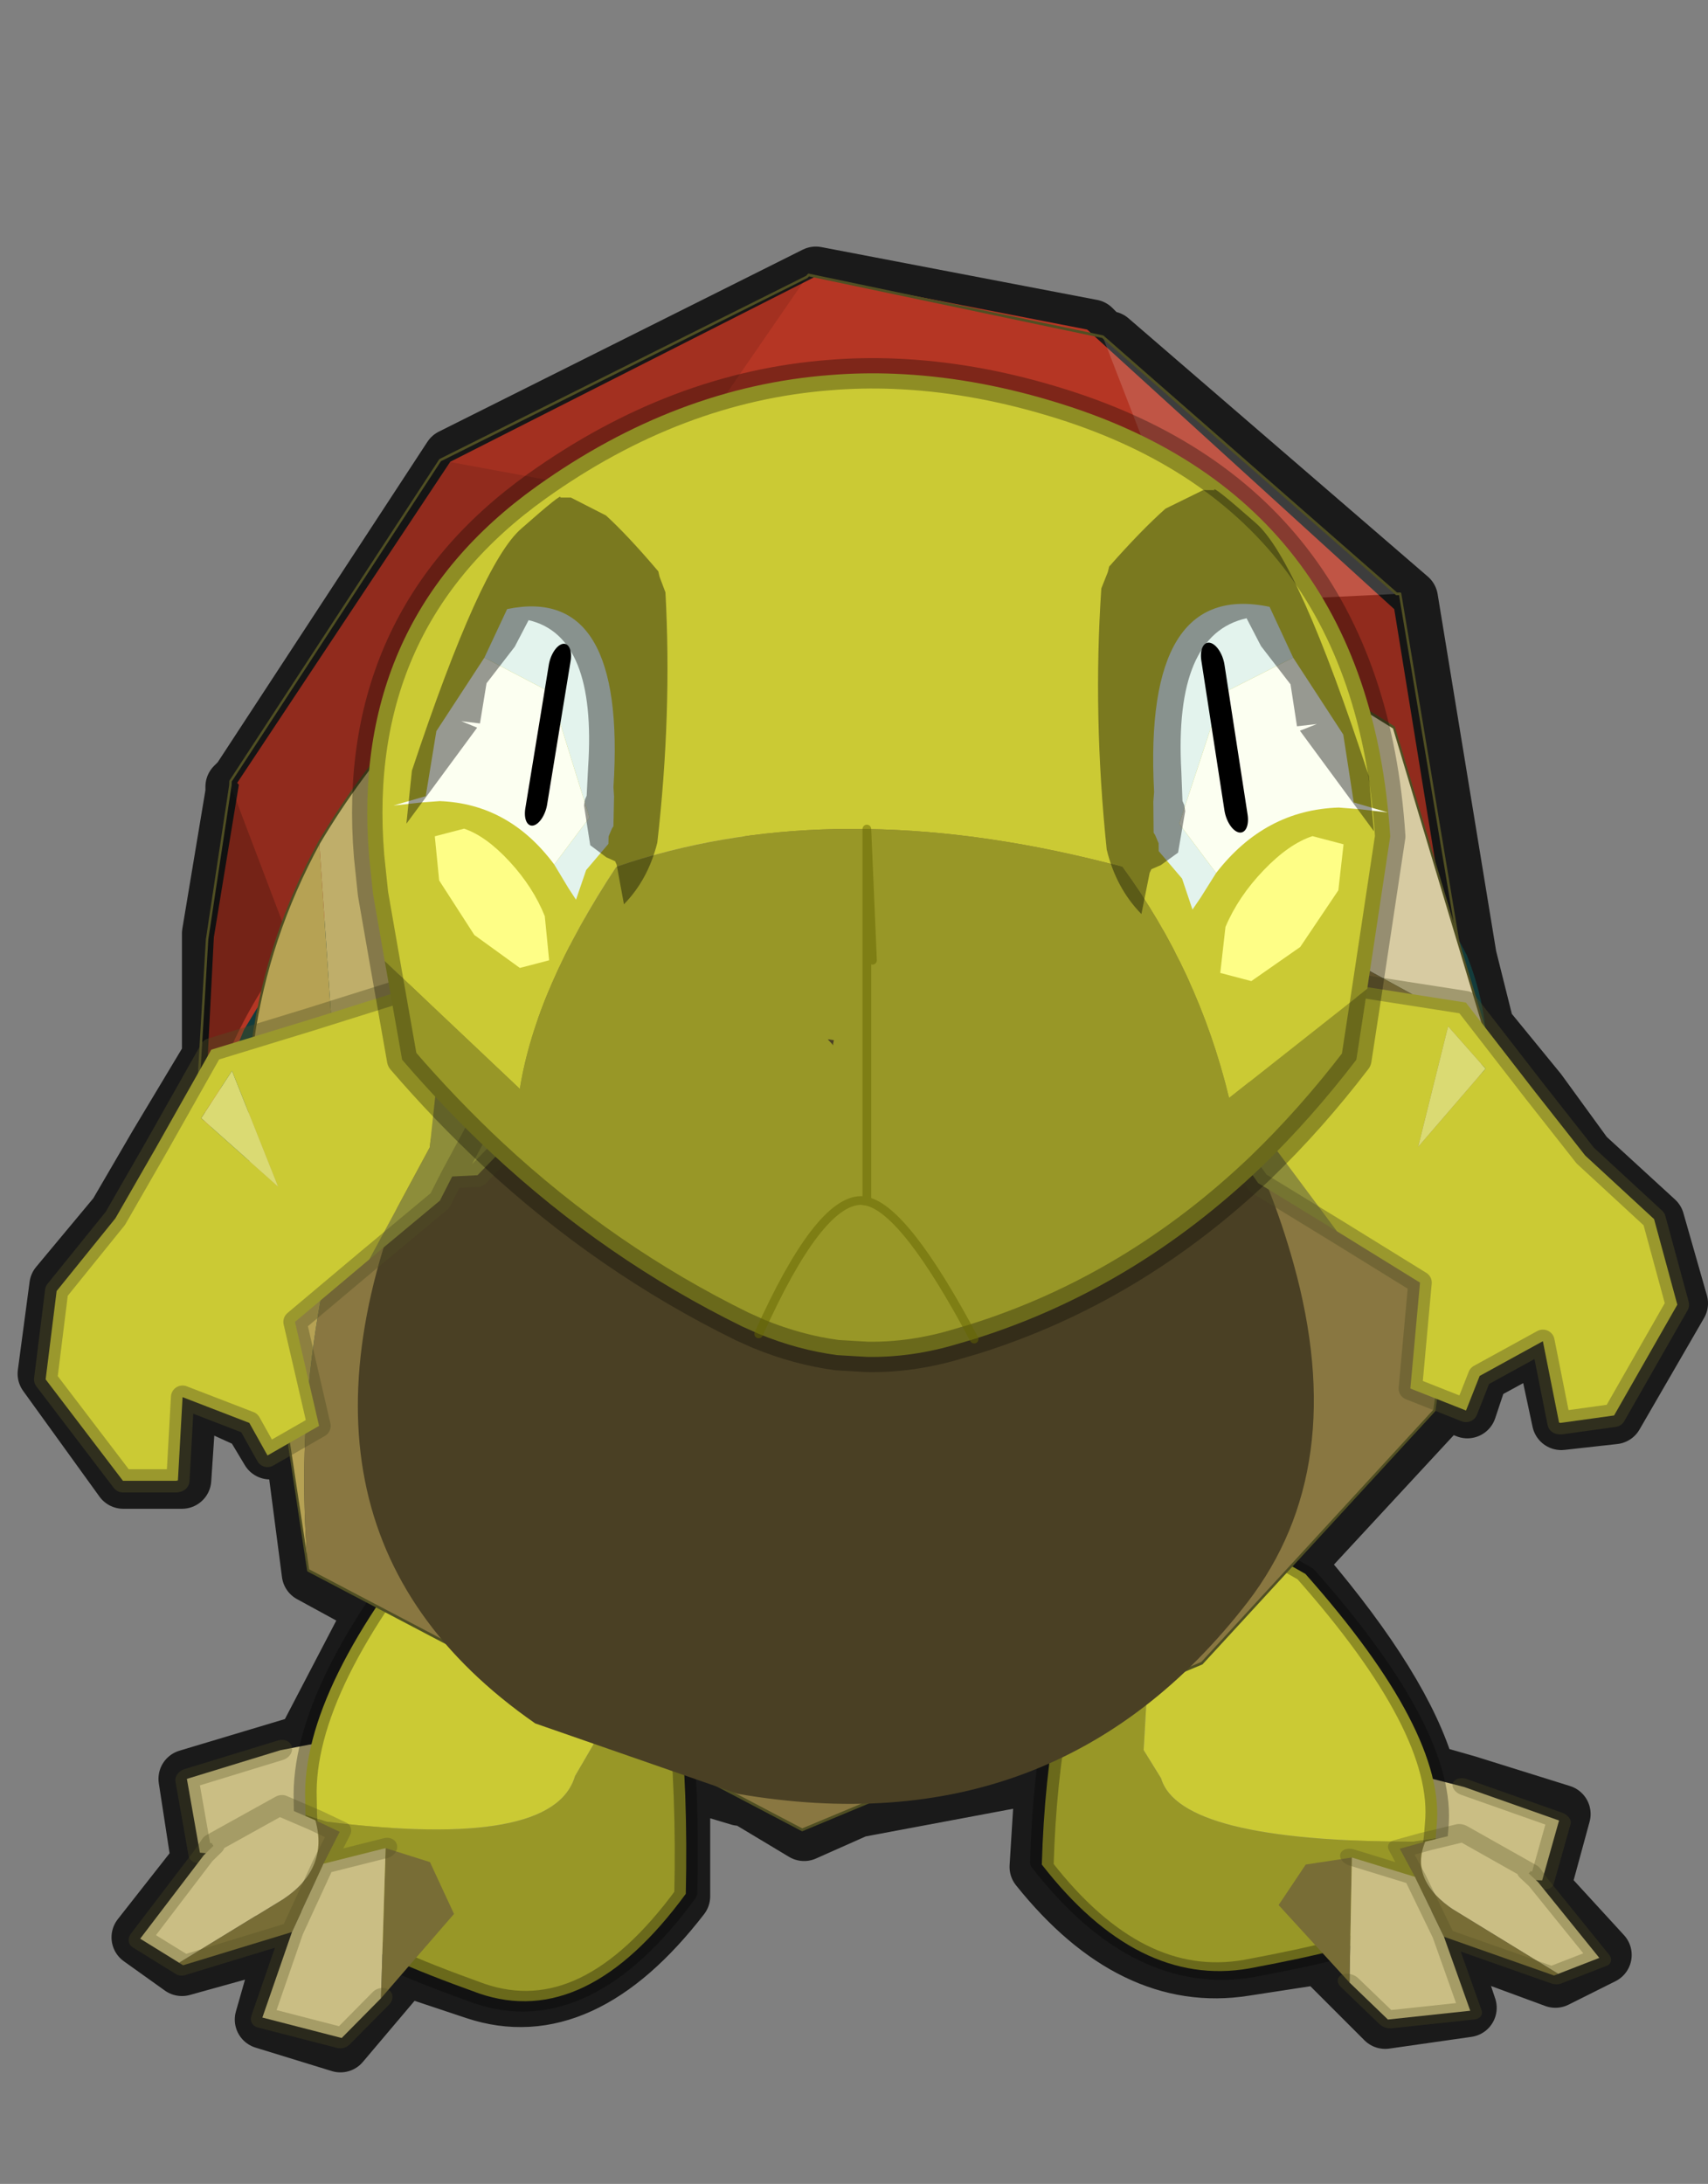 <?xml version="1.0"?>
<svg xmlns="http://www.w3.org/2000/svg" xmlns:xlink="http://www.w3.org/1999/xlink" width="14.55px" height="18.6px"><rect width="100%" height="100%" fill="#808080" stroke="none"/><g transform="matrix(1, 0, 0, 1, -2.1, -0.1)"><use xlink:href="#object-0" width="14.4" height="15.55" transform="matrix(1, 0, 0, 1, 2.25, 2.2)"/><use xlink:href="#object-1" width="12.05" height="14.75" transform="matrix(0.379, 0.047, -0.102, 0.349, 4.5, 12.15)"/><use xlink:href="#object-3" width="12.05" height="14.75" transform="matrix(-0.391, -0, 0.088, 0.3, 14.7, 12.95)"/><use xlink:href="#object-5" width="21.05" height="22.5" transform="matrix(-0.286, -0.315, -0.304, 0.332, 15.7, 9.25)"/><use xlink:href="#object-6" width="20.8" height="23.8" transform="matrix(-0.286, -0.315, -0.304, 0.332, 15.35, 6.8)" id="carapace"/><use xlink:href="#object-8" width="21.9" height="24.2" transform="matrix(-0.286, -0.315, -0.304, 0.332, 15.7, 7)"/><use xlink:href="#object-9" width="24.55" height="28.3" transform="matrix(-0.245, -0.359, -0.287, 0.312, 16.4, 9.85)"/><use xlink:href="#object-11" width="110.05" height="104.9" transform="matrix(0.074, 0, 0, 0.074, 5.15, 7.7)"/><use xlink:href="#object-13" width="64.7" height="66.1" transform="matrix(-0.072, 0, 0, 0.072, 7.05, 8.05)"/><use xlink:href="#object-15" width="64.7" height="66.1" transform="matrix(0.072, -0.01, 0.01, 0.071, 11.3, 8.1)"/><use xlink:href="#object-17" width="123.4" height="116.7" transform="matrix(0.074, 0, 0, 0.074, 5.1, 3.15)"/></g><defs><g transform="matrix(1, 0, 0, 1, -2.25, -2.2)" id="object-0"><path fill="none" stroke="#000000" stroke-opacity="0.8" stroke-width="0.5" stroke-linecap="round" stroke-linejoin="round" d="M15.6 9.95L16.2 10.5L16.4 11.2L15.85 12.15L15.4 12.2L15.25 11.5L14.7 11.8L14.6 12.1L14.35 12L14.35 12.1L13.1 13.45L13.2 13.5Q14.05 14.5 14.25 15.2L14.6 15.3L15.4 15.55L15.25 16.1L15.15 16.1L15.2 16.15L15.75 16.75L15.35 16.95L14.4 16.6L14.6 17.2L13.9 17.3L13.35 16.75L12.7 16.85Q11.75 17 10.95 16L11 15.2L9.4 15.5L8.95 15.7L8.45 15.4L8.4 15.4L7.9 15.25L7.9 16.25Q7.05 17.35 6.15 17.05L5.55 16.85L5 17.5L4.35 17.3L4.55 16.6L3.65 16.85L3.3 16.6L3.85 15.9L3.8 15.9L3.7 15.25L4.7 14.95L5.3 13.8L4.75 13.5L4.6 12.35L4.4 12.45L4.25 12.2L3.7 11.95L3.65 12.7L3.15 12.7L2.5 11.8L2.6 11.05L3.1 10.45L3.45 9.85L3.9 9.1L3.9 8.05L4.1 6.85L4.1 6.8L4.15 6.75L5.95 4L9.05 2.45L11.4 2.9L11.45 2.95L11.6 3.1L11.55 3L14.1 5.2L14.6 8.25L14.75 8.85L15.2 9.4L15.6 9.95"/></g><g transform="matrix(1, 0, 0, 1, 6.25, 2.4)" id="object-1"><use xlink:href="#object-2" width="12.05" height="14.75" transform="matrix(1, 0, 0, 1, -6.25, -2.4)"/></g><g transform="matrix(1, 0, 0, 1, 6.25, 2.4)" id="object-2"><path fill-rule="evenodd" fill="#cabe84" stroke="none" d="M-4.05 8.1L-5.25 8.15L-6 6.45L-4.15 5.5L-2.5 4.9Q-2 5.25 -1.45 5.7L-4.05 8.1"/><path fill-rule="evenodd" fill="#786d36" stroke="none" d="M-1.45 5.7L-1.4 5.7L-1.1 6.6L-1.65 8L-4.05 8.1L-1.45 5.7"/><path fill="none" stroke="#504f23" stroke-opacity="0.302" stroke-width="0.5" stroke-linecap="round" stroke-linejoin="round" d="M-4.05 8.1L-5.25 8.15L-6 6.45L-4.15 5.5M-2.5 4.9Q-2 5.25 -1.45 5.7"/><path fill-rule="evenodd" fill="#989727" stroke="none" d="M0.2 -1.95L1.6 -1.4L2.6 -0.2Q4.35 2.85 5.55 7.7Q4.25 11.2 1.7 10.65Q-0.9 10.05 -1.45 9.65Q-2.5 9.25 -3.2 6.95L-2.7 7.05Q2.4 7.05 2.4 5.25L2.6 4.45L1.9 1.85L1 0.05L0.25 -1.1L0.2 -1.95"/><path fill-rule="evenodd" fill="#cbca34" stroke="none" d="M0.2 -1.95L0.25 -1.1L1 0.05L1.9 1.85L2.6 4.45L2.4 5.25Q2.4 7.05 -2.7 7.05L-3.2 6.95L-3.3 6.6Q-4.1 3.95 -2.05 -0.55L-0.25 -2.15L0.2 -1.95"/><path fill="none" stroke="#000000" stroke-opacity="0.302" stroke-width="0.5" stroke-linecap="round" stroke-linejoin="round" d="M-3.2 6.95Q-2.5 9.25 -1.45 9.65Q-0.9 10.05 1.7 10.65Q4.25 11.2 5.55 7.7Q4.35 2.85 2.6 -0.2L1.6 -1.4L0.2 -1.95L-0.25 -2.15L-2.05 -0.55Q-4.1 3.95 -3.3 6.6L-3.2 6.95"/><path fill-rule="evenodd" fill="#786d36" stroke="none" d="M-4.9 10.85L-5 10.8L-3.15 9Q-2.35 8.15 -2.95 7.05L-2.35 7.25L-2.5 8.05L-2.75 9.75L-4.9 10.85M-0.4 11.05L-1.25 7.5L-0.2 7.7L0.65 8.85L-0.4 11.05"/><path fill-rule="evenodd" fill="#cabe84" stroke="none" d="M-2.95 7.05Q-2.35 8.15 -3.15 9L-5 10.8L-4.9 10.85L-6 10.35L-5.15 8.2L-5 7.95L-5.05 7.9L-3.8 6.8L-2.95 7.05M-2.75 9.75L-2.5 8.05L-1.25 7.5L-0.4 11.05L-1 12.1L-2.85 11.85L-2.75 9.75"/><path fill="none" stroke="#504f23" stroke-opacity="0.302" stroke-width="0.5" stroke-linecap="round" stroke-linejoin="round" d="M-4.9 10.85L-2.75 9.75L-2.5 8.05L-2.35 7.25L-2.95 7.05L-3.8 6.8L-5.05 7.9L-5.15 8.2L-5 7.95M-5.15 8.2L-6 10.35L-4.9 10.85M-1.25 7.5L-2.5 8.05M-0.4 11.05L-1 12.1L-2.85 11.85L-2.75 9.75"/></g><g transform="matrix(1, 0, 0, 1, 6.25, 2.4)" id="object-3"><use xlink:href="#object-4" width="12.05" height="14.75" transform="matrix(1, 0, 0, 1, -6.25, -2.4)"/></g><g transform="matrix(1, 0, 0, 1, 6.25, 2.4)" id="object-4"><path fill-rule="evenodd" fill="#cabe84" stroke="none" d="M-4.05 8.1L-5.25 8.15L-6 6.45L-4.15 5.5L-2.5 4.9Q-2 5.25 -1.45 5.7L-4.05 8.1"/><path fill-rule="evenodd" fill="#786d36" stroke="none" d="M-1.45 5.7L-1.4 5.7L-1.1 6.6L-1.65 8L-4.05 8.1L-1.45 5.7"/><path fill="none" stroke="#504f23" stroke-opacity="0.302" stroke-width="0.5" stroke-linecap="round" stroke-linejoin="round" d="M-4.05 8.1L-5.25 8.15L-6 6.45L-4.15 5.5M-2.5 4.9Q-2 5.25 -1.45 5.7"/><path fill-rule="evenodd" fill="#989727" stroke="none" d="M0.2 -1.95L1.6 -1.4L2.6 -0.2Q4.35 2.85 5.55 7.7Q4.25 11.2 1.7 10.65Q-0.9 10.05 -1.45 9.65Q-2.5 9.25 -3.2 6.95L-2.7 7.05Q2.4 7.05 2.4 5.25L2.6 4.45L1.9 1.85L1 0.05L0.25 -1.1L0.2 -1.95"/><path fill-rule="evenodd" fill="#cbca34" stroke="none" d="M0.2 -1.95L0.25 -1.1L1 0.05L1.9 1.85L2.6 4.45L2.4 5.25Q2.4 7.05 -2.7 7.05L-3.2 6.95L-3.3 6.6Q-4.1 3.95 -2.05 -0.55L-0.25 -2.15L0.2 -1.95"/><path fill="none" stroke="#000000" stroke-opacity="0.302" stroke-width="0.5" stroke-linecap="round" stroke-linejoin="round" d="M-3.2 6.95Q-2.5 9.25 -1.45 9.65Q-0.9 10.05 1.7 10.65Q4.25 11.2 5.55 7.7Q4.35 2.85 2.6 -0.2L1.6 -1.4L0.2 -1.95L-0.25 -2.15L-2.05 -0.55Q-4.1 3.95 -3.3 6.6L-3.2 6.95"/><path fill-rule="evenodd" fill="#786d36" stroke="none" d="M-4.9 10.85L-5 10.8L-3.15 9Q-2.35 8.15 -2.95 7.05L-2.35 7.25L-2.5 8.05L-2.75 9.75L-4.9 10.85M-0.4 11.05L-1.25 7.5L-0.2 7.7L0.65 8.85L-0.4 11.05"/><path fill-rule="evenodd" fill="#cabe84" stroke="none" d="M-2.95 7.05Q-2.35 8.15 -3.15 9L-5 10.8L-4.9 10.85L-6 10.35L-5.15 8.2L-5 7.95L-5.05 7.9L-3.8 6.8L-2.95 7.05M-2.75 9.75L-2.5 8.05L-1.25 7.5L-0.4 11.05L-1 12.1L-2.85 11.85L-2.75 9.75"/><path fill="none" stroke="#504f23" stroke-opacity="0.302" stroke-width="0.5" stroke-linecap="round" stroke-linejoin="round" d="M-4.9 10.85L-2.75 9.75L-2.5 8.05L-2.35 7.25L-2.95 7.05L-3.8 6.8L-5.05 7.9L-5.15 8.2L-5 7.95M-5.15 8.2L-6 10.35L-4.9 10.85M-1.25 7.5L-2.5 8.05M-0.4 11.05L-1 12.1L-2.85 11.85L-2.75 9.75"/></g><g transform="matrix(1, 0, 0, 1, 12.3, 10.3)" id="object-5"><path fill-rule="evenodd" fill="#133c3c" stroke="none" d="M3.5 -5.3L5.45 -2.95Q6.85 -1 7.75 1.25Q8.85 4.05 8.75 6.35L8.6 7.4L8.45 8.1L8.05 9.1L7.3 10.35L7.35 10.25L7.25 10.4L6.65 11Q5.1 12.25 2.6 12.2Q-1.35 12.05 -5.45 8.65Q-9.5 5.2 -11.3 0.55Q-13.15 -4.1 -11.65 -7.3Q-10.7 -9.3 -8.75 -10L-7.55 -10.3Q-3.9 -10.05 -2.1 -9.3L-1.15 -8.85L-1.1 -8.8L-1.05 -8.8L-0.9 -8.7L2.3 -6.25L3.5 -5.3"/></g><g transform="matrix(1, 0, 0, 1, 10.4, 11.9)" id="object-6"><use xlink:href="#object-7" width="20.8" height="23.8" transform="matrix(1, 0, 0, 1, -10.4, -11.9)"/></g><g transform="matrix(1, 0, 0, 1, 10.4, 11.9)" id="object-7"><path fill-rule="evenodd" fill="#b53624" stroke="none" d="M7.5 -8L10.4 -0.5L9.2 6.6L9.15 6.6L7.45 8.9L4.6 11.9L5.35 10.65L5.75 9.65L5.9 8.95L6.05 7.85Q6.15 5.55 5.05 2.8Q4.2 0.5 2.8 -1.45L0.8 -3.75L-0.4 -4.7L-3.6 -7.15L-3.75 -7.25L-3.8 -7.25L-3.85 -7.3L-4.8 -7.75Q-6.6 -8.5 -10.25 -8.75L-10.4 -8.75L-5.6 -11.9L2.75 -11.15L7.5 -8"/></g><g transform="matrix(1, 0, 0, 1, 8.75, 13.7)" id="object-8"><path fill-rule="evenodd" fill="#000000" fill-opacity="0.2" stroke="none" d="M-8.75 -9.9L-2.9 -13.7L-2.85 -13.65L-0.15 -10.85L0.05 -8.05Q-3.1 -10.1 -6.2 -10.25L-8.75 -9.9M13.15 -1.9L11.9 5.15L11.85 5.2L8.75 6.4Q8.8 4.15 7.75 1.35Q6.85 -0.9 5.45 -2.85L9.45 -4.4L13.15 -1.9"/><path fill-rule="evenodd" fill="#ffffff" fill-opacity="0.153" stroke="none" d="M-2.85 -13.65L5 -12.8L-0.15 -10.85L-2.85 -13.65"/><path fill-rule="evenodd" fill="#000000" fill-opacity="0.102" stroke="none" d="M10.2 -9.4L13.15 -1.9L9.45 -4.4L10.2 -9.4"/><path fill-rule="evenodd" fill="#000000" fill-opacity="0.353" stroke="none" d="M11.85 5.2L10.1 7.5L7.3 10.5L8 9.2Q8.6 7.95 8.75 6.4L11.85 5.2"/><path fill="none" stroke="#504f23" stroke-width="0.05" stroke-linecap="round" stroke-linejoin="round" d="M-8.75 -9.9L-2.9 -13.7L-2.85 -13.65L5 -12.8L10.2 -9.45L10.2 -9.4L13.15 -1.9L11.9 5.15L11.85 5.2L10.1 7.5L7.3 10.5"/></g><g transform="matrix(1, 0, 0, 1, 12.3, 13.7)" id="object-9"><use xlink:href="#object-10" width="24.55" height="28.3" transform="matrix(1, 0, 0, 1, -12.3, -13.7)"/></g><g transform="matrix(1, 0, 0, 1, 12.3, 13.7)" id="object-10"><path fill-rule="evenodd" fill="#d0c493" stroke="none" d="M10.3 -1.85L6.9 -7.85L10.3 -1.85M2.05 -6.9L7 -9.65Q10.15 -5.85 11.95 0.05L6.7 2.45Q5.7 -3.8 2.05 -6.9"/><path fill-rule="evenodd" fill="#d7cba2" stroke="none" d="M5.45 -9.8L0.8 -12.35L5.45 -9.8M-7.95 -11.7L-2.4 -13.7L0.8 -12.35L7 -9.65L2.05 -6.9L-7.95 -11.7"/><path fill-rule="evenodd" fill="#897741" stroke="none" d="M-7.95 -11.7L2.05 -6.9Q5.7 -3.8 6.7 2.45Q8 6.5 6.7 9.7Q5 12.7 2.2 14.6L-8.65 9.2L-12.3 0.45L-12.3 -6.45L-7.95 -11.7"/><path fill-rule="evenodd" fill="#bfae6a" stroke="none" d="M11.95 0.05Q12.6 3 11.95 5.95L6.7 9.7Q8 6.5 6.7 2.45L11.95 0.05M11.2 3.45L11.1 1.15L11.2 3.45"/><path fill-rule="evenodd" fill="#b6a254" stroke="none" d="M11.95 5.95Q10.9 9.9 7.2 11.75L2.2 14.6Q5 12.7 6.7 9.7L11.95 5.95"/><path fill="none" stroke="#ffffff" stroke-width="0.05" stroke-linecap="round" stroke-linejoin="round" d="M6.9 -7.85L10.3 -1.85M0.8 -12.35L5.45 -9.8M11.1 1.15L11.2 3.45"/><path fill="none" stroke="#504f23" stroke-width="0.05" stroke-linecap="round" stroke-linejoin="round" d="M7 -9.65L0.8 -12.35L-2.4 -13.7L-7.95 -11.7L-12.3 -6.45L-12.3 0.45L-8.65 9.2L2.2 14.6L7.2 11.75Q10.9 9.9 11.95 5.95Q12.6 3 11.95 0.05Q10.15 -5.85 7 -9.65"/></g><g transform="matrix(1, 0, 0, 1, 57.35, 85.05)" id="object-11"><use xlink:href="#object-12" width="110.05" height="104.9" transform="matrix(1, 0, 0, 1, -57.35, -85.05)"/></g><g transform="matrix(1, 0, 0, 1, 57.35, 85.05)" id="object-12"><path fill-rule="evenodd" fill="#4a4024" stroke="none" d="M32.25 -73.55L32.35 -73.3Q33.9 -72.85 33.4 -72.65Q45.1 -61.15 50.35 -42.3Q56.9 -18.75 45.05 -3.35Q23.1 25.05 -13.65 18.7L-36.95 10.6Q-69.6 -12.1 -50.05 -55.65Q-5.95 -98.1 23.1 -79.25L29 -73.95L31.55 -73.45L32.25 -73.55"/><path fill-rule="evenodd" fill="#366d61" stroke="none" d="M36.4 -73.55L36.6 -73.6L38.95 -74.1L36.8 -73.3L36.9 -73.2L36.45 -73.3L36.4 -73.55"/></g><g transform="matrix(1, 0, 0, 1, -137.7, 14.2)" id="object-13"><use xlink:href="#object-14" width="64.7" height="66.1" transform="matrix(1, 0, 0, 1, 137.7, -14.2)"/></g><g transform="matrix(1, 0, 0, 1, -137.7, 14.2)" id="object-14"><path fill-rule="evenodd" fill="#8d8d3a" stroke="none" d="M149.95 14.4L143.9 8.15L139.05 0.75L145.35 -12.85L156.55 -11.3L157.15 -11L158.25 -7.6L159.35 -7.3L154.25 -1.45L155.6 11.1L162.75 24.35L154.4 17.4L152.95 14.55L149.95 14.4M147.8 -8.75L156.25 -8.25L158.25 -7.6L156.25 -8.25L147.8 -8.75M149.5 8.15L152.95 14.55L149.5 8.15"/><path fill-rule="evenodd" fill="#cbca34" stroke="none" d="M159.35 -7.3L169.85 -4L181.45 -0.45L188 11.15L192.8 19.5L199.75 28.1L201.05 38.55L191.9 50.55L185.6 50.55L185.4 50.5L184.85 40.65L176.95 43.7L174.8 47.55L168.7 44.05L171.55 31.75L162.75 24.35L155.6 11.1L154.25 -1.45L159.35 -7.3M173.55 15.75L182.65 7.65L179 2.05L173.55 15.75"/><path fill-rule="evenodd" fill="#dada73" stroke="none" d="M173.55 15.75L179 2.05L182.65 7.65L173.55 15.75"/><path fill="none" stroke="#504f23" stroke-opacity="0.4" stroke-width="2.75" stroke-linecap="round" stroke-linejoin="round" d="M149.95 14.4L143.9 8.15L139.05 0.75L145.35 -12.85L156.55 -11.3M157.15 -11L158.25 -7.6L159.35 -7.3L169.85 -4L181.45 -0.45L188 11.15L192.8 19.5L199.75 28.1L201.05 38.55L191.9 50.55L185.6 50.55L185.4 50.5L184.85 40.65L176.95 43.7L174.8 47.55L168.7 44.05L171.55 31.75L162.75 24.35L154.4 17.4L152.95 14.55L149.95 14.4M158.25 -7.6L156.25 -8.25L147.8 -8.75M152.95 14.55L149.5 8.15"/></g><g transform="matrix(1, 0, 0, 1, -137.7, 14.2)" id="object-15"><use xlink:href="#object-16" width="64.7" height="66.1" transform="matrix(1, 0, 0, 1, 137.7, -14.2)"/></g><g transform="matrix(1, 0, 0, 1, -137.7, 14.2)" id="object-16"><path fill-rule="evenodd" fill="#8d8d3a" stroke="none" d="M149.95 14.4L143.9 8.15L139.05 0.75L145.35 -12.85L156.55 -11.3L157.15 -11L158.25 -7.6L159.35 -7.3L154.25 -1.45L155.6 11.1L162.75 24.35L154.4 17.4L152.95 14.55L149.95 14.4M147.8 -8.75L156.25 -8.25L158.25 -7.6L156.25 -8.25L147.8 -8.75M149.5 8.15L152.95 14.55L149.5 8.15"/><path fill-rule="evenodd" fill="#cbca34" stroke="none" d="M159.35 -7.3L169.85 -4L181.45 -0.45L188 11.15L192.8 19.5L199.75 28.1L201.05 38.55L191.9 50.55L185.6 50.55L185.4 50.5L184.85 40.65L176.95 43.7L174.8 47.55L168.7 44.05L171.55 31.75L162.75 24.35L155.6 11.1L154.25 -1.45L159.35 -7.3M173.55 15.75L182.65 7.65L179 2.05L173.55 15.75"/><path fill-rule="evenodd" fill="#dada73" stroke="none" d="M173.55 15.75L179 2.05L182.65 7.65L173.55 15.75"/><path fill="none" stroke="#504f23" stroke-opacity="0.4" stroke-width="2.75" stroke-linecap="round" stroke-linejoin="round" d="M149.95 14.4L143.9 8.15L139.05 0.75L145.35 -12.85L156.55 -11.3M157.15 -11L158.25 -7.6L159.35 -7.3L169.85 -4L181.45 -0.45L188 11.15L192.8 19.5L199.75 28.1L201.05 38.55L191.9 50.55L185.6 50.55L185.4 50.5L184.85 40.65L176.95 43.7L174.8 47.55L168.7 44.05L171.55 31.75L162.75 24.35L154.4 17.4L152.95 14.55L149.95 14.4M158.25 -7.6L156.25 -8.25L147.8 -8.75M152.95 14.55L149.5 8.15"/></g><g transform="matrix(1, 0, 0, 1, 0.5, 1.75)" id="object-17"><use xlink:href="#object-18" width="121.25" height="116.7" transform="matrix(1, 0, 0, 1, -0.5, -1.75)"/><use xlink:href="#object-20" width="29.5" height="89.8" transform="matrix(1.094, -0.169, 0.124, 0.804, 79.45, 10)"/><use xlink:href="#object-25" width="29.5" height="89.8" transform="matrix(-1.026, -0.168, -0.126, 0.77, 41.65, 11.1)"/></g><g transform="matrix(1, 0, 0, 1, 59.25, 55.85)" id="object-18"><use xlink:href="#object-19" width="121.25" height="116.7" transform="matrix(1, 0, 0, 1, -59.25, -55.85)"/></g><g transform="matrix(1, 0, 0, 1, 59.25, 55.85)" id="object-19"><path fill-rule="evenodd" fill="#cbca34" stroke="none" d="M-55.5 13.55L-56.85 5.8L-57.3 1.5Q-59.55 -25.7 -38 -41.1Q-21.95 -52.55 -4.25 -53.9Q-0.6 -54.2 3.15 -54.05Q12.05 -53.7 21.35 -50.9Q57.7 -40.05 60.25 -0.8L57.6 16.75L41.7 29.3Q38.15 14.65 29.4 2.7Q13.85 -1.45 0 -1.65L-3.4 -1.65Q-16.95 -1.4 -28.85 2.7Q-38.1 16.7 -39.95 28.25L-55.5 13.55"/><path fill-rule="evenodd" fill="#989727" stroke="none" d="M-55.5 13.55L-39.95 28.25Q-38.1 16.7 -28.85 2.7Q-16.95 -1.4 -3.4 -1.65L0 -1.65Q13.85 -1.45 29.4 2.7Q38.15 14.65 41.7 29.3L57.6 16.75L56.35 24.9Q51.15 31.7 45.4 37.25Q30.7 51.3 12.35 57.05L10.65 57.55Q5.25 59.2 0 59.1L-3.4 58.9Q-7.95 58.3 -12.45 56.45L-14.35 55.6Q-30.05 47.9 -43.15 35.7Q-48.55 30.65 -53.5 24.9L-55.5 13.55M-12.45 56.45Q-5.55 41.1 -0.65 41.1L0 41.2Q4.45 42.2 12.35 57.05Q4.45 42.2 0 41.2L-0.65 41.1Q-5.55 41.1 -12.45 56.45M0.65 13.45L0 -1.65L0 41.2L0 -1.65L0.65 13.45M-3.9 23.2L-3.9 23.15L-3.8 22.65L-4.5 22.55L-3.9 23.2"/><path fill="none" stroke="#000000" stroke-opacity="0.302" stroke-width="3.5" stroke-linecap="round" stroke-linejoin="round" d="M57.6 16.75L60.25 -0.8Q57.7 -40.05 21.35 -50.9Q12.05 -53.7 3.15 -54.05Q-0.6 -54.2 -4.25 -53.9Q-21.95 -52.55 -38 -41.1Q-59.55 -25.7 -57.3 1.5L-56.85 5.8L-55.5 13.55L-53.5 24.9Q-48.55 30.65 -43.15 35.7Q-30.05 47.9 -14.35 55.6L-12.45 56.45Q-7.95 58.3 -3.4 58.9L0 59.1Q5.25 59.2 10.65 57.55L12.35 57.05Q30.7 51.3 45.4 37.25Q51.15 31.7 56.35 24.9L57.6 16.75"/><path fill="none" stroke="#666600" stroke-opacity="0.498" stroke-width="1" stroke-linecap="round" stroke-linejoin="round" d="M12.35 57.05Q4.45 42.2 0 41.2L-0.65 41.1Q-5.55 41.1 -12.45 56.45M0 41.2L0 -1.65L0.65 13.45"/><path fill="none" stroke="#515100" stroke-width="0.05" stroke-linecap="round" stroke-linejoin="round" d="M-3.9 23.2L-3.9 23.15"/></g><g transform="matrix(1, 0, 0, 1, -49.3, 22.6)" id="object-20"><use xlink:href="#object-21" width="12.75" height="13.3" transform="matrix(2.313, 1.078, 0, 5.717, 49.3, -22.6)"/></g><g transform="matrix(1, 0, 0, 1, 0, 0)" id="object-21"><use xlink:href="#object-22" width="12.75" height="11.25" transform="matrix(1, 0, 0, 1, 0, 0)"/><use xlink:href="#object-23" width="1.7" height="1.7" transform="matrix(3.741, -2.282, 0.648, 1.063, 3.65, 11.5)"/><use xlink:href="#object-24" width="1" height="4.75" transform="matrix(1, 0, 0, 1, 5.5, 3.95)"/></g><g transform="matrix(1, 0, 0, 1, 0, 0)" id="object-22"><path fill-rule="evenodd" fill="#fcfff1" stroke="none" d="M9.6 3.95L11.3 5.7L11.3 7.4L12.75 7.5L11.45 7.55L10.6 7.6Q7.3 8 4.7 9.85L3.4 8.75L6.2 5.2L9.6 3.95"/><path fill-rule="evenodd" fill="#e3f3ed" stroke="none" d="M4.7 9.85L3.85 10.55L3.4 10.9L3.15 10.15L2.3 9.55L2.35 9.35L2.25 9.15L2.2 9.1L2.4 8.3L2.5 8.05Q3.45 2.65 8.9 2.75L9.6 3.95L6.2 5.2L3.4 8.75L4.7 9.85"/><path fill-rule="evenodd" fill="#000000" fill-opacity="0.4" stroke="none" d="M9.3 5.7L9.3 4.65L8.25 3.8L7.8 3.15Q4.45 3.9 3.85 7.4L3.7 8.15L3.75 8.25L3.75 8.4L3.15 9.5L2.3 9.9L1.85 10.05L1.75 10.15L1.1 11.25Q0.15 10.7 0 9.75Q0.3 6.35 1.55 3.05L1.95 2.6L2.05 2.45Q3.75 1.35 4.95 0.7L6.75 0.05L7.25 0Q7.15 -0.15 8.85 0.65Q10.5 1.4 12.15 6.65L12 8.05L9.4 5.8L10.2 5.55L9.3 5.7"/></g><g transform="matrix(1, 0, 0, 1, 0, 0)" id="object-23"><path fill-rule="evenodd" fill="#fefe86" stroke="none" d="M1.45 1.45L0.85 1.7L0.25 1.45L0 0.85L0.25 0.25Q0.5 0 0.85 0Q1.2 0 1.45 0.25L1.7 0.85L1.45 1.45"/></g><g transform="matrix(1, 0, 0, 1, -5.5, -3.95)" id="object-24"><path fill="none" stroke="#000000" stroke-width="1" stroke-linecap="round" stroke-linejoin="round" d="M6 4.45L6 8.2"/></g><g transform="matrix(1, 0, 0, 1, -49.3, 22.6)" id="object-25"><use xlink:href="#object-26" width="12.75" height="13.3" transform="matrix(2.313, 1.078, 0, 5.717, 49.3, -22.6)"/></g><g transform="matrix(1, 0, 0, 1, 0, 0)" id="object-26"><use xlink:href="#object-27" width="12.75" height="11.25" transform="matrix(1, 0, 0, 1, 0, 0)"/><use xlink:href="#object-28" width="1.7" height="1.7" transform="matrix(3.741, -2.282, 0.648, 1.063, 3.65, 11.5)"/><use xlink:href="#object-29" width="1" height="4.75" transform="matrix(1, 0, 0, 1, 5.5, 3.95)"/></g><g transform="matrix(1, 0, 0, 1, 0, 0)" id="object-27"><path fill-rule="evenodd" fill="#fcfff1" stroke="none" d="M9.6 3.95L11.3 5.7L11.3 7.4L12.75 7.5L11.45 7.55L10.6 7.6Q7.3 8 4.7 9.85L3.4 8.75L6.2 5.2L9.6 3.95"/><path fill-rule="evenodd" fill="#e3f3ed" stroke="none" d="M4.7 9.85L3.85 10.55L3.4 10.9L3.15 10.15L2.3 9.55L2.35 9.35L2.25 9.15L2.2 9.1L2.4 8.3L2.5 8.05Q3.45 2.65 8.9 2.75L9.6 3.95L6.2 5.2L3.4 8.75L4.7 9.85"/><path fill-rule="evenodd" fill="#000000" fill-opacity="0.4" stroke="none" d="M9.3 5.7L9.3 4.65L8.25 3.8L7.8 3.15Q4.45 3.9 3.85 7.4L3.7 8.15L3.75 8.25L3.75 8.4L3.15 9.5L2.3 9.9L1.85 10.05L1.75 10.15L1.1 11.25Q0.15 10.7 0 9.75Q0.3 6.35 1.55 3.05L1.95 2.6L2.05 2.45Q3.75 1.35 4.95 0.7L6.75 0.05L7.25 0Q7.15 -0.15 8.85 0.65Q10.5 1.4 12.15 6.65L12 8.05L9.4 5.8L10.2 5.55L9.3 5.7"/></g><g transform="matrix(1, 0, 0, 1, 0, 0)" id="object-28"><path fill-rule="evenodd" fill="#fefe86" stroke="none" d="M1.45 1.45L0.85 1.7L0.25 1.45L0 0.85L0.25 0.25Q0.5 0 0.85 0Q1.2 0 1.45 0.25L1.7 0.85L1.45 1.45"/></g><g transform="matrix(1, 0, 0, 1, -5.5, -3.95)" id="object-29"><path fill="none" stroke="#000000" stroke-width="1" stroke-linecap="round" stroke-linejoin="round" d="M6 4.45L6 8.2"/></g></defs></svg>
